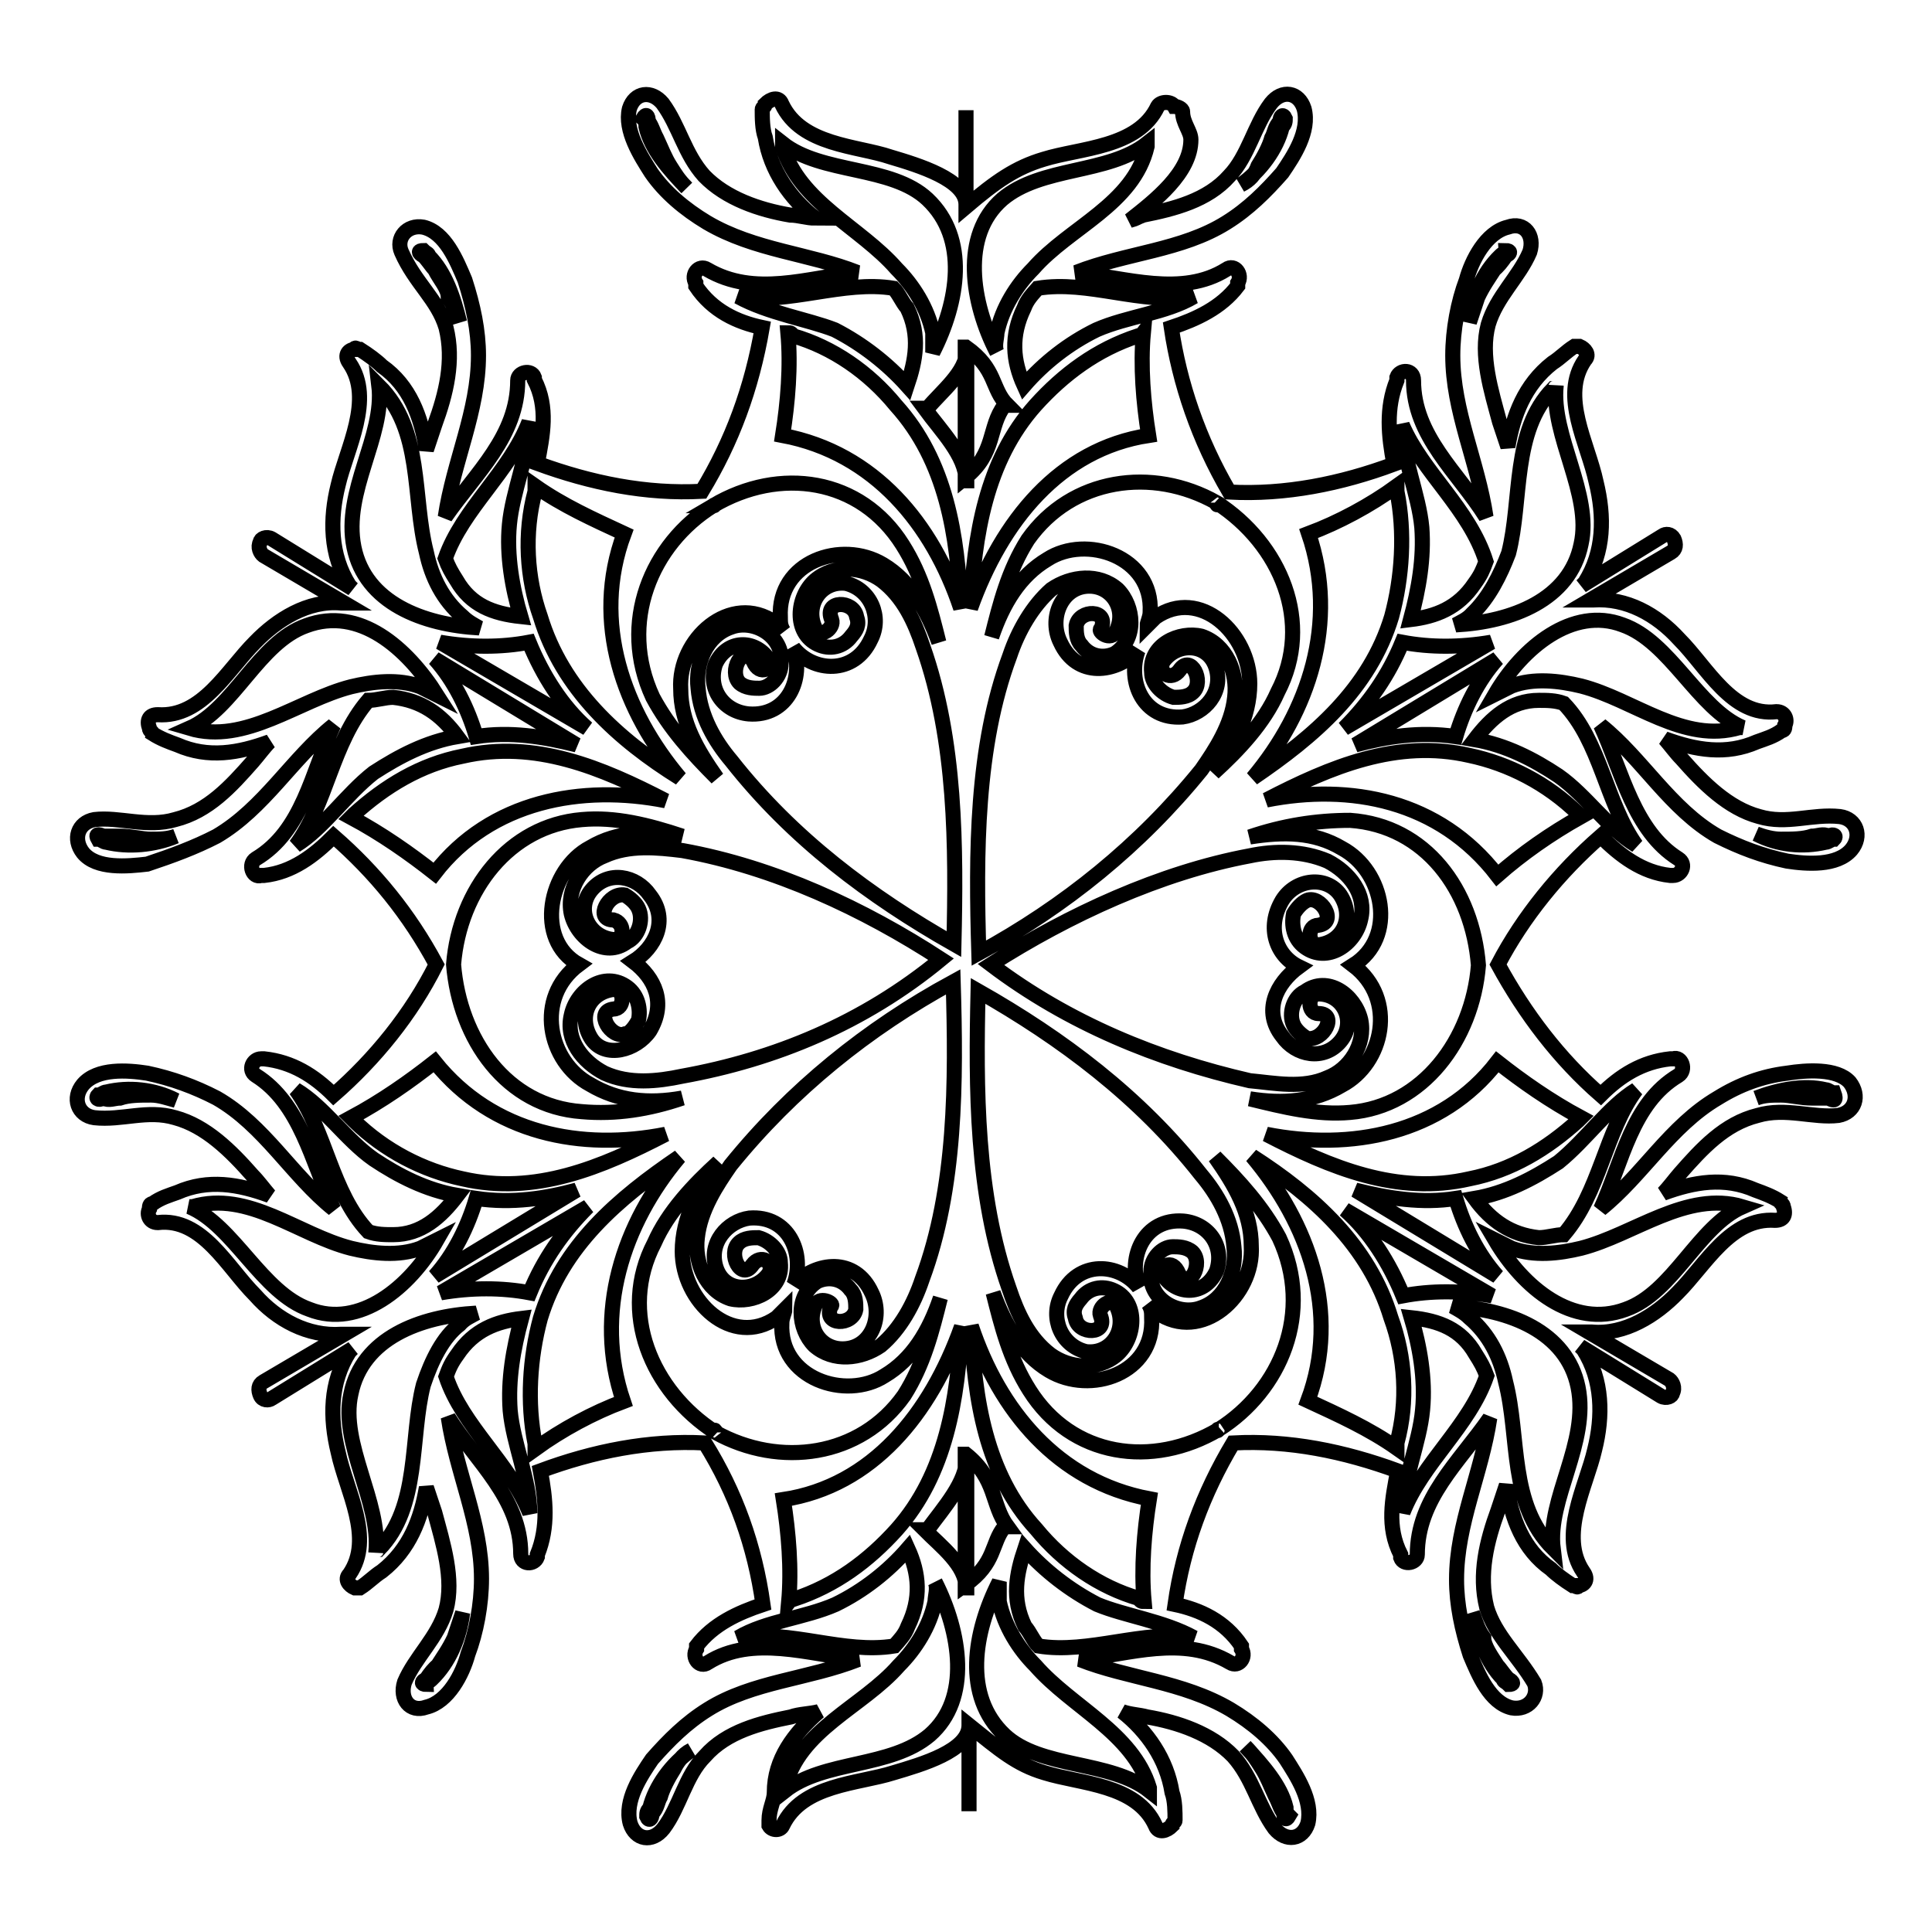 <?xml version="1.0" encoding="utf-8"?>
<!-- Svg Vector Icons : http://www.onlinewebfonts.com/icon -->
<!DOCTYPE svg PUBLIC "-//W3C//DTD SVG 1.1//EN" "http://www.w3.org/Graphics/SVG/1.1/DTD/svg11.dtd">
<svg version="1.1" xmlns="http://www.w3.org/2000/svg" xmlns:xlink="http://www.w3.org/1999/xlink" x="0px" y="0px" viewBox="0 0 256 256" enable-background="new 0 0 256 256" xml:space="preserve">
<g> <path stroke-width="2" fill-opacity="0" stroke="#000000"  d="M236.8,142.2c-3.3,0.4-6.3,1.5-9.2,3.3c-6.3,3.7-10,10.3-15.5,14.7c2.9-6.3,4.1-14,10.3-17.7 c1.1-0.7,0.4-2.6-0.7-2.2h-0.4c-3.7,0.4-6.6,2.2-9.2,4.8c-5.5-4.8-10-10.7-13.6-17.3c3.3-6.3,8.1-12.2,13.6-17 c2.6,2.6,5.5,4.8,9.2,5.2h0.4c1.1,0,1.8-1.5,0.7-2.2c-5.9-3.7-7.4-11.4-10.3-17.7c5.5,4.4,9.2,11.1,15.5,14.7 c3,1.5,5.9,2.6,9.2,3.3c2.6,0.4,6.6,0.7,8.5-1.5c1.5-1.8,0.7-4.1-1.5-4.4c-3.7-0.4-7,1.1-10.7,0c-4.1-1.1-7.4-4.4-10.3-7.7 c-0.7-0.7-1.5-1.8-2.2-2.6c4.1,1.5,8.1,2.2,12.2,0.4c1.1-0.4,2.2-0.7,3.3-1.5c0.4,0,0.4-0.4,0.4-0.7c0.4-0.7,0-1.8-1.1-1.8 c-5.9,0.7-9.2-5.9-12.9-9.6c-3-3.3-7-5.5-11.4-5.2h-0.4l10.7-6.3c0.7-0.4,0.7-1.1,0.4-1.8c-0.4-0.7-1.1-0.7-1.5-0.4l-10.7,6.6 l0.4-0.4c2.6-4.1,2.6-8.8,1.5-13.3c-1.1-5.2-4.8-11.4-1.5-16.2c0.7-0.7,0-1.5-0.7-1.8h-0.7c-1.1,0.7-1.8,1.5-2.9,2.2 c-3.7,2.9-5.2,7-5.9,11.1l-1.1-3.3c-1.1-4.1-2.6-8.8-1.5-12.9c1.1-3.7,4.1-6.3,5.5-9.6c0.7-2.2-0.7-4.1-2.9-3.3 c-2.9,0.7-4.8,4.4-5.5,7c-1.1,2.9-1.8,6.6-1.8,10c0,7.4,3.3,14,4.4,21.4c-3.7-5.9-9.6-10.7-9.6-18.1c0-1.5-1.8-1.5-2.2-0.4v0.4 c-1.5,3.7-1.1,7.4-0.4,11.1c-7,2.6-14.4,4.1-21.8,3.7c-4.1-7-6.6-14.4-7.7-21.8c3.3-1.1,6.6-2.6,8.8-5.5v-0.4 c0.7-1.1-0.4-2.6-1.5-1.8c-5.9,3.7-13.3,1.1-19.9,0.4c6.6-2.6,14-2.9,19.9-6.6c2.9-1.8,5.2-4.1,7.4-6.6c1.5-2.2,3.7-5.5,2.9-8.5 c-0.7-2.2-2.9-2.6-4.4-0.7c-2.2,2.9-3,7-5.5,9.6c-2.9,3.3-7.4,4.4-11.4,5.2c-1.1,0.4-0.7,0.4-1.8,0.7c3.3-2.6,8.1-6.3,8.1-10.7 c0-1.1-1.1-2.2-1.1-3.7c0-0.4-0.7-0.7-1.1-0.7c-0.4-0.7-1.8-0.7-2.2,0c-2.6,5.5-10.3,5.5-15.1,7c-3.7,1.1-6.3,2.9-10.3,6.3V15.7 v-1.1v12.5c0-3.3-6.3-5.2-10-6.3c-4.4-1.5-11.8-1.5-14.4-7c-0.4-1.1-1.5-0.7-2.2,0c0,0.4-0.4,0.4-0.4,0.7c0,1.1,0,2.6,0.4,3.7 c0.7,4.4,3.3,8.1,6.6,10.7c-1.1,0-2.2-0.4-3.3-0.4c-4.1-0.7-8.5-2.2-11.4-5.2c-2.6-2.9-3.3-6.6-5.5-9.6c-1.5-1.8-3.7-1.5-4.4,0.7 c-0.7,2.9,1.5,6.3,2.9,8.5c1.8,2.6,4.4,4.8,7.4,6.6c6.3,3.7,13.6,4.1,19.9,6.6c-6.6,0.7-13.6,3.3-19.9-0.4 c-1.1-0.7-2.2,0.7-1.5,1.8v0.4c2.2,3.3,5.5,4.8,8.8,5.5C99.6,51.5,97,58.5,93,65.1c-7.4,0.4-14.7-1.1-21.8-3.7 c0.7-3.7,1.5-7.4-0.4-11.1V50c-0.4-1.1-2.2-0.7-2.2,0.4c0,7.4-5.5,12.2-9.6,18.1c1.1-7.4,4.4-14,4.4-21.4c0-3.3-0.7-6.6-1.8-10 c-1.1-2.6-2.6-6.3-5.5-7c-2.2-0.4-3.7,1.5-2.9,3.3c1.8,4.1,4.8,6.3,5.9,10c1.1,4.4,0,8.8-1.5,12.9l-1.1,3.3 c-0.7-4.4-2.2-8.5-5.9-11.1c-0.7-0.7-1.8-1.5-2.9-2.2c-0.4,0-0.7-0.4-0.7,0c-0.7,0-1.5,0.7-0.7,1.8c3.3,4.8-0.4,11.4-1.5,16.2 c-1.1,4.4-1.1,9.2,1.5,13.3l0.4,0.4l-10.7-6.6c-0.7-0.4-1.5,0-1.5,0.4c-0.4,0.7,0,1.5,0.4,1.8l10.7,6.3h-0.4 c-4.4-0.4-8.5,2.2-11.4,5.2c-3.7,3.7-7,10-12.9,9.6c-1.1,0-1.5,0.7-1.1,1.8c0,0.4,0.4,0.4,0.4,0.7c1.1,0.7,2.2,1.1,3.3,1.5 c4.1,1.8,8.1,1.1,12.2-0.4c-0.7,0.7-1.5,1.8-2.2,2.6c-2.9,3.3-5.9,6.6-10.3,7.7c-3.7,1.1-7.4-0.4-10.7,0c-2.2,0.4-2.9,2.6-1.5,4.4 c1.8,2.2,5.9,1.8,8.5,1.5c3.3-1.1,6.3-2.2,9.2-3.7c6.3-3.7,10-10.3,15.5-14.7c-2.9,6.3-4.1,14-10.3,17.7c-1.1,0.7-0.4,2.6,0.7,2.2 h0.4c3.7-0.4,6.6-2.6,9.2-5.2c5.5,4.8,10,10.3,13.6,17c-3.3,6.6-8.1,12.5-13.6,17.3c-2.6-2.6-5.5-4.4-9.2-4.8h-0.4 c-1.1,0-1.8,1.5-0.7,2.2c5.9,3.7,7.4,11.4,10.3,17.7c-5.5-4.4-9.2-11.1-15.5-14.7c-2.9-1.5-5.9-2.6-9.2-3.3 c-2.6-0.4-6.6-0.7-8.5,1.5c-1.5,1.8-0.7,4.1,1.5,4.4c3.7,0.4,7-1.1,10.7,0c4.1,1.1,7.4,4.4,10.3,7.7c0.7,0.7,1.5,1.8,2.2,2.6 c-4.1-1.5-8.1-2.2-12.2-0.4c-1.1,0.4-2.2,0.7-3.3,1.5c-0.4,0-0.4,0.4-0.4,0.7c-0.4,0.7,0,1.8,1.1,1.8c5.9-0.7,9.2,5.9,12.9,9.6 c2.9,3.3,7,5.5,11.4,5.2h0.4l-10.7,6.3c-0.7,0.4-0.7,1.1-0.4,1.8s1.1,0.7,1.5,0.4l10.7-6.6l-0.4,0.4c-2.6,4.1-2.6,8.8-1.5,13.3 c1.1,5.2,4.8,11.4,1.5,16.2c-0.7,0.7,0,1.5,0.7,1.8h0.7c1.1-0.7,1.8-1.5,2.9-2.2c3.7-2.9,5.2-7,5.9-11.1l1.1,3.3 c1.1,4.1,2.6,8.8,1.5,12.9c-1.1,3.7-4.1,6.3-5.5,9.6c-0.7,2.2,0.7,4.1,2.9,3.3c2.9-0.7,4.8-4.4,5.5-7c1.1-2.9,1.8-6.6,1.8-10 c0-7.4-3.3-14-4.4-21.4c3.7,5.9,9.6,10.7,9.6,18.1c0,1.5,1.8,1.5,2.2,0.4V206c1.5-3.7,1.1-7.4,0.4-11.1c7-2.6,14.4-4.1,21.8-3.7 c4.1,6.6,6.6,13.6,7.7,21.4c-3.3,1.1-6.6,2.6-8.8,5.5v0.4c-0.7,1.1,0.4,2.6,1.5,1.8c5.9-3.7,13.3-1.1,19.9-0.4 c-6.6,2.6-14,2.9-19.9,6.6c-2.9,1.8-5.2,4.1-7.4,6.6c-1.5,2.2-3.7,5.5-2.9,8.5c0.7,2.2,2.9,2.6,4.4,0.7c2.2-2.9,2.9-7,5.5-9.6 c2.9-3.3,7.4-4.4,11.4-5.2c1.1-0.4,2.6-0.4,3.7-0.7c-3.3,2.9-5.9,6.3-5.9,10.7c0,1.1-0.7,2.2-0.7,3.7v0.7c0.4,0.7,1.5,0.7,1.8,0 c2.6-5.5,10-5.5,14.7-7c3.7-1.1,10-2.9,10-6.3v11.4v-11.4c4.1,3.3,6.3,5.2,10,6.3c4.8,1.5,12.2,1.5,14.7,7c0.4,1.1,1.5,0.7,2.2,0 c0-0.4,0.4-0.4,0.4-0.7c0-1.1,0-2.6-0.4-3.7c-0.7-4.4-3.3-8.1-6.6-10.7c1.1,0.4,2.2,0.4,3.3,0.7c4.1,0.7,8.5,2.2,11.4,5.2 c2.6,2.9,3.3,6.6,5.5,9.6c1.5,1.8,3.7,1.5,4.4-0.7c0.7-3-1.5-6.3-2.9-8.5c-1.8-2.6-4.4-4.8-7.4-6.6c-6.3-3.7-13.6-4.1-19.9-6.6 c6.6-0.7,13.6-3.3,19.9,0.4c1.1,0.7,2.2-0.7,1.5-1.8v-0.4c-2.2-3.3-5.5-4.8-8.8-5.5c1.1-7.7,3.7-14.7,7.7-21.4 c7.4-0.4,14.7,1.1,21.8,3.7c-0.7,3.7-1.5,7.4,0.4,11.1v0.4c0.4,1.1,2.2,0.7,2.2-0.4c0-7.4,5.5-12.2,9.6-18.1 c-1.1,7.4-4.4,14-4.4,21.4c0,3.3,0.7,6.6,1.8,10c1.1,2.6,2.6,6.3,5.5,7c2.2,0.4,3.7-1.5,3-3.3c-2.2-3.7-5.2-6.3-6.3-10 c-1.1-4.4,0-8.8,1.5-12.9l1.1-3.3c0.7,4.4,2.2,8.5,5.9,11.1c0.7,0.7,1.8,1.5,2.9,2.2c0.4,0,0.7,0.4,0.7,0c0.7,0,1.5-0.7,0.7-1.8 c-3.3-4.8,0.4-11.4,1.5-16.2c1.1-4.4,1.1-9.2-1.5-13.3l-0.4-0.4l10.7,6.6c0.7,0.4,1.5,0,1.5-0.4c0.4-0.7,0-1.5-0.4-1.8l-10.7-6.3 h0.4c4.4,0.4,8.5-2.2,11.4-5.2c3.7-3.7,7-10,12.9-9.6c1.1,0,1.5-0.7,1.1-1.8c0-0.4-0.4-0.4-0.4-0.7c-1.1-0.7-2.2-1.1-3.3-1.5 c-4.1-1.8-8.1-1.1-12.2,0.4c0.7-0.7,1.5-1.8,2.2-2.6c2.9-3.3,5.9-6.6,10.3-7.7c3.7-1.1,7.4,0.4,10.7,0c2.2-0.4,2.9-2.6,1.5-4.4 C243.4,141.5,239.3,141.8,236.8,142.2z M236,111.2c1.5,0,2.9,0,4.1-0.4c0.7,0,1.5-0.4,2.2,0c0.7-0.4,1.1,0,0.7,0.4 c-0.4,0-0.7,0.4-1.1,0.4c-3,0.7-6.3,0.4-9.2-1.1C233.8,110.9,234.9,111.2,236,111.2z M194.7,42.7c0.4-3.3,1.8-6.6,4.1-8.8 c0.4-0.4,0.7-0.4,0.7-0.7c0.7,0,0.7,0.4,0,0.7c-0.4,0.7-1.1,1.5-1.5,1.8c-0.7,1.1-1.5,2.2-2.2,3.7L194.7,42.7z M166.7,22 c0.7-1.1,1.5-2.6,1.8-3.7c0.4-0.7,0.4-1.5,1.1-2.2c0-0.7,0.4-1.1,0.7-0.4c0,0.4,0,0.7-0.4,1.1c-0.7,2.9-2.9,5.9-5.5,7.7 C165.6,23.9,166.3,23.1,166.7,22z M85.6,16.8c0-0.4,0-0.7-0.4-1.1c0.4-0.7,0.7-0.4,0.7,0.4c0.4,0.4,0.7,1.5,1.1,2.2 c0.7,1.5,1.1,2.6,1.8,3.7c0.7,1.1,1.1,1.8,2.2,2.9C88.6,22.4,86.3,19.8,85.6,16.8z M57.6,35.7c-0.4-0.4-1.1-1.5-1.5-1.8 c-0.7-0.4-0.7-0.7,0-0.7c0.4,0.4,0.7,0.4,0.7,0.7c2.2,2.2,3.3,5.5,4.1,8.8c-0.4-1.1-0.7-2.2-1.5-3.3C59.4,38.2,58.3,37.1,57.6,35.7 z M14.1,111.6c-0.4,0-0.7-0.4-1.1-0.4c-0.4-0.7,0-0.7,0.7-0.4h2.2c1.5,0,2.9,0.4,4.1,0.4c1.1,0,2.2,0,3.3-0.4 C20.4,112,17,112.3,14.1,111.6z M20,145.1c-1.5,0-2.9,0-4.1,0.4c-0.7,0-1.5,0.4-2.2,0c-0.7,0.4-1.1,0-0.7-0.4 c0.4,0,0.7-0.4,1.1-0.4c2.9-0.7,6.3-0.4,9.2,1.1C22.2,145.5,21.1,145.1,20,145.1z M61.3,213.7c-0.4,3.3-1.8,6.6-4.1,8.8 c-0.4,0.4-0.7,0.4-0.7,0.7c-0.7,0-0.7-0.4,0-0.7c0.4-0.7,1.1-1.5,1.5-1.8c0.7-1.1,1.5-2.2,2.2-3.7L61.3,213.7z M89.3,234.4 c-0.7,1.1-1.5,2.6-1.8,3.7c-0.4,0.7-0.4,1.5-1.1,2.2c0,0.7-0.4,1.1-0.7,0.4c0-0.4,0-0.7,0.4-1.1c0.7-2.9,2.9-5.9,5.5-7.7 C90.4,232.5,89.7,233.6,89.3,234.4z M170.4,239.5c0,0.4,0,0.7,0.4,1.1c-0.4,0.7-0.7,0.4-0.7-0.4c-0.4-0.4-0.7-1.5-1.1-2.2 c-0.7-1.5-1.1-2.6-1.8-3.7s-1.1-1.8-2.2-2.9C167.4,234,169.7,236.6,170.4,239.5z M198.4,220.7c0.4,0.4,1.1,1.5,1.5,1.8 c0.7,0.4,0.7,0.7,0,0.7c-0.4-0.4-0.7-0.4-0.7-0.7c-2.2-2.2-3.3-5.5-4.1-8.8c0.4,1.1,0.7,2.2,1.5,3.3 C196.6,218.1,197.7,219.6,198.4,220.7L198.4,220.7z M216.8,144.4c-4.1,5.5-4.8,13.6-9.6,19.2c-1.1,0-2.2,0.4-3.3,0.4 c-3.7-0.4-6.3-2.2-8.5-5.2c4.1-0.7,7.7-2.6,11.1-4.8C210.2,151,213.2,146.6,216.8,144.4z M179.6,157.7c4.4,1.1,8.8,1.8,13.3,1.1 c1.1,3.7,2.9,7.4,5.5,10.3L179.6,157.7z M197.7,171.7c-4.1-0.7-8.1-0.7-11.8,0c-1.8-4.4-4.4-8.5-7.7-11.4L197.7,171.7z  M209.5,148.1l-0.4,0.4c-4.1,3.7-8.8,6.6-14.4,7.7c-9.6,2.2-18.4-1.5-26.9-5.9c11.1,2.2,23.2,0,30.6-9.6 C201.7,143.3,205.4,145.9,209.5,148.1z M178.9,147.4c-4.4,0.4-8.8-0.7-13.3-1.8c4.4,0.7,8.5,0.4,12.2-1.8 c5.5-2.9,7.4-11.4,1.5-15.9c5.9-3.7,4.1-12.5-1.5-15.5c-3.7-2.2-7.7-2.2-12.2-1.5c4.4-1.5,8.8-2.2,13.3-2.2 c10,0.7,16.2,9.2,17,19.2C195.1,137.8,188.5,146.6,178.9,147.4z M154.2,169.1c1.8,2.6,5.5,2.6,7-0.7c1.1-3.3-1.1-6.3-4.4-6.6 c-5.2-0.4-7.4,4.8-5.9,8.8c-2.6-3.3-8.1-3.7-10.3,1.1c-1.5,2.9,0,6.6,3.3,7.4c3.3,0.4,5.5-2.9,4.1-5.9c-0.7-1.5-2.6,0-2.2,1.1 c1.1,2.6-2.9,2.6-3.3,0.4c-0.4-1.1,0-1.8,0.7-2.6c1.1-1.5,2.9-1.8,4.4-1.1c3.3,1.5,2.9,6.3,0.4,8.5c-2.6,2.2-6.3,1.8-8.8,0 c-2.9-2.2-4.4-5.5-5.5-8.8c-4.4-12.5-4.4-26.5-4.1-39.4c11.1,6.3,21.4,14,29.5,24.3c2.2,2.6,4.1,5.9,4.4,9.6c0.4,3.3-1.1,7-4.4,8.1 c-2.9,1.1-7-1.1-6.6-4.8c0-1.8,1.5-3.3,2.9-3.3c0.7,0,1.8,0,2.6,0.7c1.5,1.5-0.4,5.2-1.8,2.9C155.3,166.5,153.4,168,154.2,169.1 L154.2,169.1z M108.1,172.8c-1.5,3,0.7,6.3,4.1,5.9s4.8-4.4,3.3-7.4c-2.2-4.8-7.4-4.1-10.3-1.1c1.5-4.1-0.7-9.2-5.9-8.8 c-2.9,0.4-5.5,3.3-4.4,6.6c1.1,3.3,5.2,3.3,7,0.7c0.7-1.5-1.1-2.6-2.2-1.1c-1.5,2.2-3.3-1.5-1.8-2.9c0.7-0.7,1.8-0.7,2.6-0.7 c1.5,0.4,2.9,1.8,2.9,3.3c0.4,3.7-3.7,5.5-6.6,4.8c-3.3-1.1-4.8-4.8-4.4-8.1c0.4-3.7,2.6-7,4.4-9.6c8.1-10,18.1-18.1,29.5-24.3 c0.4,13.3,0.4,27.3-4.1,39.4c-1.1,3.3-2.9,6.6-5.5,8.8c-2.6,1.8-6.3,2.2-8.8,0c-2.2-2.2-2.6-6.6,0.4-8.5c1.5-0.7,3.3-0.4,4.4,1.1 c0.7,0.7,0.7,1.8,0.7,2.6c-0.4,2.2-4.4,2.2-3.3-0.4C110.7,172.8,108.8,171.7,108.1,172.8L108.1,172.8z M90.4,142.6 c-3.3,0.7-7,1.1-10.3-0.4c-2.9-1.5-5.2-4.4-4.4-7.7c0.7-3.3,4.4-5.9,7.4-3.7c1.5,1.1,1.8,3,1.5,4.4c-0.4,0.7-1.1,1.8-1.8,1.8 c-1.8,0.7-4.1-3-1.5-3.3c1.5,0,1.5-2.6,0-2.6c-3.3,0.4-4.8,3.7-2.9,6.6c1.8,2.6,5.9,1.5,7.7-1.1c2.2-3.7,0.7-7-2.2-9.2 c2.9-1.8,4.8-5.5,2.2-8.8c-1.8-2.6-5.5-3.3-7.7-0.7c-2.2,2.6-0.4,6.3,2.9,6.6c1.5,0,1.5-2.2,0-2.6c-2.6,0-0.7-3.7,1.5-3.3 c0.7,0.4,1.5,1.1,1.8,1.8c0.7,1.5,0,3.7-1.5,4.4c-2.9,2.2-6.6-0.4-7.4-3.7c-0.7-3.3,1.5-6.6,4.4-7.7c3.3-1.5,7-1.1,10.3-0.7 c12.2,2.2,24,7.7,34.3,14.4C114.4,135.6,102.6,140.4,90.4,142.6z M101.8,87.3c-1.8-2.6-5.5-2.6-7,0.7c-1.1,3.3,1.1,6.3,4.4,6.6 c5.2,0.4,7.4-4.8,5.9-8.8c2.6,3.3,8.1,3.7,10.3-1.1c1.5-2.9,0-6.6-3.3-7.4c-3.3-0.4-5.5,2.9-4.1,5.9c0.7,1.5,2.6,0,2.2-1.1 c-1.1-2.6,2.9-2.6,3.3-0.4c0.4,1.1,0,1.8-0.7,2.6c-1.1,1.5-2.9,1.8-4.4,1.1c-3.3-1.5-2.9-6.3-0.4-8.5c2.6-2.2,6.3-1.8,8.8,0 c2.9,2.2,4.4,5.5,5.5,8.8c4.4,12.5,4.4,26.5,4.1,39.4c-11.1-6.3-21.4-14-29.5-24.3c-2.2-2.6-4.1-5.9-4.4-9.6 c-0.4-3.3,1.1-7,4.4-8.1c2.9-1.1,7,1.1,6.6,4.8c0,1.8-1.5,3.3-2.9,3.3c-0.7,0-1.8,0-2.6-0.7c-1.5-1.5,0.4-5.2,1.8-2.9 C100.7,89.8,102.6,88.4,101.8,87.3z M147.9,83.6c1.5-2.9-0.7-6.3-4.1-5.9c-3.3,0.4-4.8,4.4-3.3,7.4c2.2,4.8,7.4,4.1,10.3,1.1 c-1.5,4.1,0.7,9.2,5.9,8.8c2.9-0.4,5.5-3.3,4.4-6.6c-1.1-3.3-5.2-3.3-7-0.7c-0.7,1.5,1.1,2.6,2.2,1.1c1.5-2.2,3.3,1.5,1.8,2.9 c-0.7,0.7-1.8,0.7-2.6,0.7c-1.5-0.4-2.9-1.8-2.9-3.3c-0.4-3.7,3.7-5.5,6.6-4.8c3.3,1.1,4.8,4.8,4.4,8.1c-0.4,3.7-2.6,7-4.4,9.6 c-8.1,10-18.1,18.1-29.5,24.3c-0.4-13.3-0.4-27.3,4.1-39.4c1.1-3.3,3-6.6,5.5-8.8c2.6-1.8,6.3-2.2,8.8,0c2.2,2.2,2.6,6.6-0.4,8.5 c-1.5,0.7-3.3,0.4-4.4-1.1c-0.7-0.7-0.7-1.8-0.7-2.6c0.4-2.2,4.4-2.2,3.3,0.4C145.3,83.6,147.2,85.1,147.9,83.6L147.9,83.6z  M131.3,127.8c10.3-6.6,22.5-12.2,34.3-14.4c3.3-0.7,7-0.7,10.3,0.7c2.9,1.5,5.2,4.4,4.4,7.7c-0.7,3.3-4.4,5.9-7.4,3.7 c-1.5-1.1-1.8-2.9-1.5-4.4c0.4-0.7,1.1-1.5,1.8-1.8c1.8-0.7,4.1,2.9,1.5,3.3c-1.5,0-1.5,2.6,0,2.6c3.3-0.4,4.8-3.7,2.9-6.6 c-1.8-2.6-5.9-2.2-7.7,0.7c-2.2,3.7-0.7,7.4,2.2,8.8c-3,2.2-4.8,5.9-2.2,9.2c1.8,2.6,5.5,3.3,7.7,0.7c2.2-2.6,0.4-6.3-2.9-6.3 c-1.5,0-1.5,2.6,0,2.6c2.6,0,0.7,3.7-1.5,3.3c-0.7-0.4-1.5-1.1-1.8-1.8c-0.7-1.5,0-3.7,1.5-4.4c3-2.2,6.6,0.4,7.4,3.7 c0.7,3.3-1.5,6.6-4.4,7.7c-3.3,1.5-7,0.7-10.3,0.4C153.4,140.4,141.6,135.6,131.3,127.8z M198.4,116c-7.7-10-19.5-12.2-30.6-10 c8.5-4.4,17.3-8.1,26.9-5.9c5.2,1.1,10.3,3.7,14.4,7.7l0.4,0.4C205.4,110.5,201.7,113.1,198.4,116L198.4,116z M178.1,96.5 c3.3-3.3,5.9-7,7.7-11.4c3.7,0.7,7.7,0.7,11.8,0L178.1,96.5z M198.4,87.3c-2.6,2.9-4.4,6.6-5.5,10.3c-4.8-0.7-9.2,0-13.3,1.1 L198.4,87.3z M216.8,112c-3.7-2.2-6.6-6.6-10.3-9.2c-3.3-2.2-7-4.1-11.1-4.8c2.2-2.9,4.8-5.2,8.5-5.2c1.1,0,2.2,0,3.3,0.4 C212.1,98.3,212.8,106.4,216.8,112z M215,82.8c6.3,2.2,10,11.1,15.9,13.6h-0.4c-7.4,2.2-14-3.7-21-5.5c-2.9-0.7-6.3-1.1-9.2,0 l-2.2,1.1C201.7,85.8,208.4,80.3,215,82.8z M199.9,73.3c1.8-7,0.4-16.2,5.9-21.8c0,0,0.4,0,0.4-0.4c-0.7,6.6,4.8,14.4,3.3,21 c-1.5,7.4-9.2,10.3-16.6,10.7c0.7-0.4,1.5-0.7,2.2-1.5C197.3,79.2,198.8,76.2,199.9,73.3L199.9,73.3z M196.9,74.4 c-0.4,1.1-0.7,1.8-1.5,2.9c-2.2,3.3-5.2,4.4-8.5,4.8c1.1-4.1,1.8-8.1,1.5-12.2c-0.4-4.4-2.6-9.2-2.6-13.6 C188.5,62.6,194.7,67.4,196.9,74.4z M185.1,64.4v0.7c1.1,5.5,0.7,11.4-0.7,16.6c-2.9,9.6-10.3,15.9-18.4,21.4 c7.4-8.8,11.4-20.6,7.4-32.4C177.4,69.2,181.5,67,185.1,64.4z M161.2,66.6C161.2,67,161.2,67,161.2,66.6 C161.2,67,161.5,67,161.2,66.6c8.5,5.5,12.9,15.9,8.1,25.1c-1.8,4.1-5.2,7.7-8.5,10.7c2.6-3.3,4.8-7.4,4.8-11.8 c0-6.6-6.6-12.9-12.5-8.8l-1.1,1.1c0-0.4,0.4-1.1,0.4-1.8c0.4-7.4-8.5-10.3-13.6-7c-3.7,2.2-5.9,5.9-7.4,10.3 c1.1-4.4,2.2-8.8,4.8-12.9C142,63.3,152.7,61.8,161.2,66.6L161.2,66.6z M158.2,39.3c-3.7,2.2-8.8,2.6-12.9,4.4 c-3.7,1.8-7,4.4-9.6,7.4c-1.5-3.3-1.8-6.6,0-10.3c0.4-1.1,1.1-1.8,1.8-2.6C144.2,37.1,151.2,40.4,158.2,39.3z M132.8,26.4 c5.2-4.4,14-3.3,19.2-7.4v0.4c-1.8,7.7-10.3,10.7-15.1,16.2c-2.2,2.2-4.1,5.2-4.8,8.5c0,0.7-0.4,1.8,0,2.6 C128.7,40.1,127.3,31.2,132.8,26.4L132.8,26.4z M128,46c4.1,2.9,3.3,5.5,5.5,7.7h-0.4c-2.2,2.9-1.1,6.3-5.2,9.6V46z M137.2,53.7 c3.7-4.1,8.1-7.4,13.6-9.2c0.4,0,0.4,0,0.7-0.4c-0.4,4.4,0,9.2,0.7,13.6c-11.8,1.8-19.5,11.4-23.6,22.9 C129.1,71,130.6,61.1,137.2,53.7L137.2,53.7z M127.3,80.6c-3.7-11.1-11.4-20.6-23.6-22.9c0.7-4.4,1.1-9.2,0.7-13.6 c0.4,0,0.4,0,0.7,0.4c5.2,1.5,10,4.8,13.6,9.2C125.4,61.1,126.9,71,127.3,80.6z M128,63.7c0-3.3-3.3-6.6-5.5-9.6h0.4 c1.8-2.2,5.2-4.8,5.2-7.7V63.7z M103.7,19.4v-0.4c5.2,4.1,14.4,2.9,19.2,7.4c5.5,5.2,4.1,13.6,0.7,20.3v-2.6 c-0.7-3.3-2.6-6.3-4.8-8.5C114,30.1,105.9,26.8,103.7,19.4z M97.8,39.3c6.6,1.1,14-2.2,20.6-1.1c0.7,0.7,1.1,1.8,1.8,2.6 c1.8,3.7,1.1,7,0,10.3c-2.6-2.9-5.9-5.5-9.6-7.4C107,42.3,101.8,41.5,97.8,39.3z M94.5,67C94.5,67,94.8,67,94.5,67 C94.8,67,94.8,67,94.5,67c8.8-5.2,19.5-3.7,25.1,5.2c2.6,4.1,3.7,8.5,4.8,12.9c-1.5-4.1-3.7-8.1-7.4-10.3c-5.5-3.3-14-0.4-13.6,7 c0,0.7,0,1.1,0.4,1.8l-1.1-1.1c-5.9-4.1-12.9,2.2-12.5,8.8c0,4.4,2.2,8.1,4.8,11.8c-3.3-3.3-6.3-6.6-8.5-10.7 C81.9,82.5,86.3,72.1,94.5,67L94.5,67z M70.9,65.1v-0.7c3.7,2.6,7.7,4.4,11.8,6.3c-4.4,11.8,0,23.6,7.4,32.4 C81.9,98,74.5,91.3,71.6,81.7C69.8,76.6,69.4,70.7,70.9,65.1z M58.3,85.1c4.1,0.7,8.1,0.7,11.8,0c1.8,4.4,4.4,8.5,7.7,11.4 L58.3,85.1z M76.4,98.7c-4.4-1.1-8.8-1.8-13.3-1.1c-1.1-3.7-2.9-7.4-5.5-10.3L76.4,98.7z M70.1,55.9c0,4.4-2.2,9.2-2.6,13.6 c-0.4,4.1,0.4,8.5,1.5,12.2c-3.7-0.4-6.6-1.5-8.5-4.8c-0.7-1.1-1.1-1.8-1.5-2.9C61.3,67.4,67.5,62.6,70.1,55.9z M50.2,51.1 c5.9,5.9,4.4,14.7,6.3,22.1c0.7,3.3,2.2,6.3,4.8,8.5c0.7,0.7,1.5,1.1,2.2,1.5c-7.4-0.4-15.1-3.3-16.6-10.7 C45.4,65.1,51,57.8,50.2,51.1z M25.1,96.5c5.9-2.6,9.2-11.4,15.5-13.6c7-2.6,13.3,2.9,17.3,9.2l-2.2-1.1c-2.9-1.1-6.3-0.7-9.2,0 C39.5,92.8,32.5,98.7,25.1,96.5z M39.2,112c4.1-5.5,4.8-13.6,9.6-19.2c1.1,0,2.2-0.4,3.3-0.4c3.7,0.4,6.3,2.2,8.5,5.2 c-4.1,0.7-7.7,2.6-11.1,4.8C45.8,105.3,42.8,109.8,39.2,112z M46.5,108.3l0.4-0.4c4.1-3.7,8.8-6.6,14.4-7.7 c9.6-2.2,18.4,1.5,26.9,5.9c-11.1-2.2-23.2,0-30.6,9.6C54.3,113.1,50.6,110.5,46.5,108.3z M77.1,108.6c4.4-0.4,8.8,0.7,13.3,2.2 c-4.4-0.7-8.5-0.7-12.2,1.5c-5.5,2.9-7.4,12.2-1.5,15.5c-5.9,4.4-4.1,12.9,1.5,15.9c3.7,2.2,7.7,2.6,12.2,1.8 c-4.4,1.5-8.8,2.2-13.3,1.8c-10-0.7-16.2-9.6-17-19.5C60.9,117.9,67.5,109.4,77.1,108.6z M57.6,140.7c7.7,9.6,19.5,11.8,30.6,9.6 c-8.5,4.4-17.3,8.1-26.9,5.9c-5.2-1.1-10.3-3.7-14.4-7.7l-0.4-0.4C50.6,145.9,54.3,143.3,57.6,140.7z M77.9,159.9 c-3.3,3.3-5.9,7-7.7,11.4c-3.7-0.7-7.7-0.7-11.8,0L77.9,159.9z M57.6,169.1c2.6-2.9,4.4-6.6,5.5-10.3c4.8,0.7,9.2,0,13.3-1.1 L57.6,169.1z M39.2,144.4c3.7,2.2,6.6,6.6,10.3,9.2c3.3,2.2,7,4.1,11.1,4.8c-2.2,2.9-4.8,5.2-8.5,5.2c-1.1,0-2.2,0-3.3-0.4 C43.9,158,43.2,149.9,39.2,144.4L39.2,144.4z M41,173.5c-6.3-2.2-10-11.1-15.9-13.6h0.4c7.4-2.2,14,3.7,21,5.5 c2.9,0.7,6.3,1.1,9.2,0l2.2-1.1C54.3,170.6,47.6,176.1,41,173.5z M56.1,183.5c-1.8,7-0.4,16.2-5.9,21.8c0,0-0.4,0-0.4,0.4 c0.7-6.6-4.8-14.4-3.3-21c1.5-7.4,9.2-10.3,16.6-10.7c-0.7,0.4-1.5,0.7-2.2,1.5C58.7,177.2,57.2,180.2,56.1,183.5z M59.1,182.4 c0.4-1.1,0.7-1.8,1.5-2.9c2.2-3.3,5.2-4.4,8.5-4.8c-1.1,4.1-1.8,8.1-1.5,12.2c0.4,4.4,2.6,9.2,2.6,13.6 C67.5,193.8,61.3,189,59.1,182.4z M70.9,192v-0.7c-1.1-5.5-0.7-11.4,0.7-16.6c2.9-9.6,10.3-15.9,18.4-21.4 c-7.4,8.8-11.4,20.6-7.4,32.4C78.6,187.2,74.5,189.4,70.9,192z M94.8,189.8C94.8,189.8,94.8,189.4,94.8,189.8 C94.8,189.4,94.5,189.4,94.8,189.8c-8.5-5.5-12.9-15.9-8.1-25.1c1.8-4.1,5.2-7.7,8.5-10.7c-2.6,3.3-4.8,7.4-4.8,11.8 c0,6.6,6.6,12.9,12.5,8.8l1.1-1.1c0,0.4-0.4,1.1-0.4,1.8c-0.4,7.4,8.5,10.3,13.6,7c3.7-2.2,5.9-5.9,7.4-10.3 c-1.1,4.4-2.2,8.8-4.8,12.9C114,193.1,103.3,194.5,94.8,189.8L94.8,189.8z M97.8,217c3.7-2.2,8.8-2.6,12.9-4.4 c3.7-1.8,7-4.4,9.6-7.4c1.5,3.3,1.8,6.6,0,10.3c-0.4,1.1-1.1,1.8-1.8,2.6C111.8,219.2,104.8,215.9,97.8,217z M123.2,229.9 c-5.2,4.4-14,3.3-19.2,7.4v-0.4c1.8-7.7,10.3-10.7,15.1-16.2c2.2-2.2,4.1-5.2,4.8-8.5c0-0.7,0.4-1.8,0-2.6 C127.3,216.3,128.7,225.1,123.2,229.9z M128,210.4c0-3-3.3-5.5-5.5-7.7h0.4c2.2-3,5.2-6.3,5.2-9.6V210.4z M118.8,202.7 c-3.7,4.1-8.1,7.4-13.6,9.2c-0.4,0-0.4,0-0.7,0.4c0.4-4.4,0-9.2-0.7-13.6c11.8-1.8,19.5-11.4,23.6-22.9 C126.9,185.3,125.4,195.3,118.8,202.7L118.8,202.7z M128.7,175.7c3.7,11.1,11.4,20.6,23.6,22.9c-0.7,4.4-1.1,9.2-0.7,13.6 c-0.4,0-0.4,0-0.7-0.4c-5.2-1.5-10-4.8-13.6-9.2C130.6,195.3,129.1,185.3,128.7,175.7z M128,192.7c4.1,3.3,3.3,6.6,5.5,9.6h-0.4 c-1.8,2.2-1.1,4.8-5.2,7.7V192.7z M152.3,236.9v0.4c-5.2-4.1-14.4-2.9-19.2-7.4c-5.5-5.2-4.1-13.6-0.7-20.3v2.6 c0.7,3.3,2.6,6.3,4.8,8.5C142,226.2,150.1,229.6,152.3,236.9L152.3,236.9z M158.2,217c-6.6-1.1-14,2.2-20.6,1.1 c-0.7-0.7-1.1-1.8-1.8-2.6c-1.8-3.7-1.1-7,0-10.3c2.6,2.9,5.9,5.5,9.6,7.4C149,214.1,154.2,214.8,158.2,217z M161.5,189.4 C161.5,189.4,161.2,189.4,161.5,189.4C161.2,189.4,161.2,189.8,161.5,189.4c-8.8,5.2-19.5,3.7-25.1-5.2c-2.6-4.1-3.7-8.5-4.8-12.9 c1.5,4.1,3.7,8.1,7.4,10.3c5.5,3.3,14,0.4,13.6-7c0-0.7,0-1.1-0.4-1.8l1.1,1.1c5.9,4.1,12.9-2.2,12.5-8.8c0-4.4-2.2-8.1-4.8-11.8 c3.3,3.3,6.3,6.6,8.5,10.7C174.1,173.9,169.7,184.2,161.5,189.4L161.5,189.4z M185.1,191.2v0.7c-3.7-2.6-7.7-4.4-11.8-6.3 c4.4-11.8,0-23.6-7.4-32.4c8.1,5.2,15.5,11.8,18.4,21.4C186.2,179.8,186.6,185.7,185.1,191.2z M185.9,200.4c0-4.4,2.2-9.2,2.6-13.6 c0.4-4.1-0.4-8.5-1.5-12.2c3.7,0.4,6.6,1.5,8.5,4.8c0.7,1.1,1.1,1.8,1.5,2.9C194.7,189,188.5,193.8,185.9,200.4z M205.8,205.2 c-5.9-5.9-4.4-14.7-6.3-22.1c-0.7-3.3-2.2-6.3-4.8-8.5c-0.7-0.7-1.5-1.1-2.2-1.5c7.4,0.4,15.1,3.3,16.6,10.7 C210.6,191.2,205,198.6,205.8,205.2z M230.9,159.9c-5.9,2.6-9.2,11.4-15.5,13.6c-7,2.6-13.6-2.9-17.3-9.2l2.2,1.1 c3,1.1,6.3,0.7,9.2,0C216.5,163.6,223.5,157.7,230.9,159.9L230.9,159.9z M242.3,145.5h-2.2c-1.5,0-2.9-0.4-4.1-0.4s-2.2,0-3.3,0.4 c2.9-1.1,6.3-1.8,9.2-1.1c0.4,0,0.7,0.4,1.1,0.4C243.4,145.9,243,145.9,242.3,145.5z"/></g>
</svg>